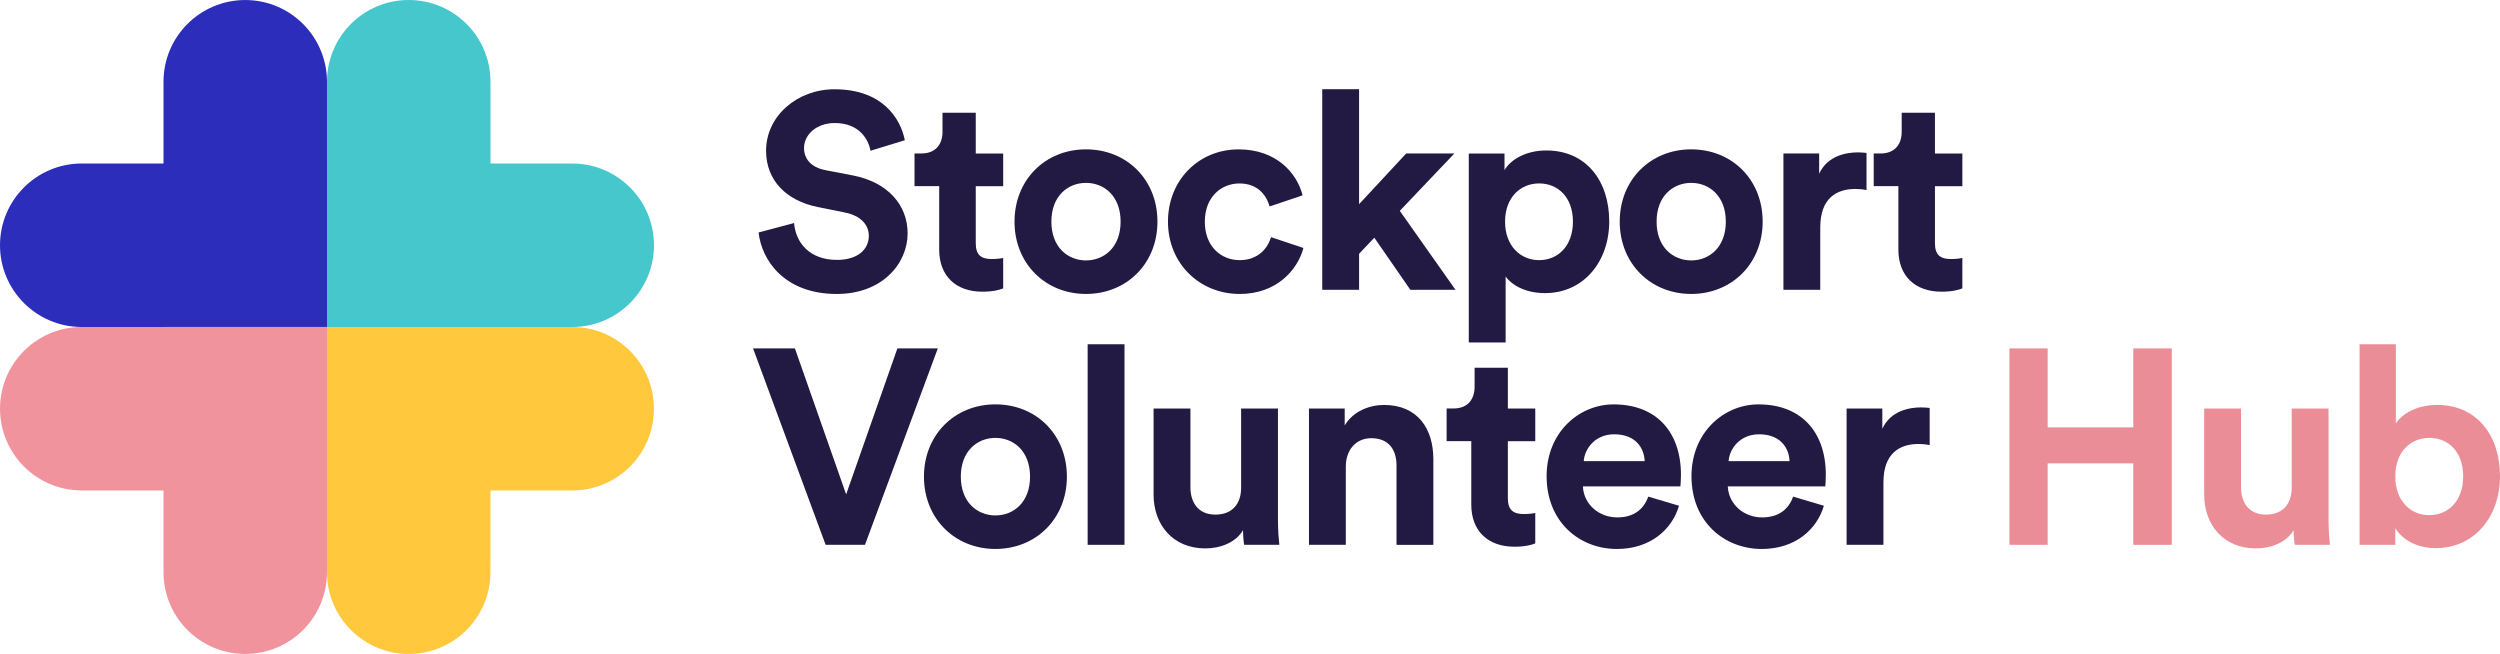 <svg xmlns="http://www.w3.org/2000/svg" id="Layer_2" viewBox="0 0 1371.42 358.75"><defs><style>.cls-1{fill:#eb8d96;}.cls-2{fill:#ffc83d;}.cls-3{fill:#f1939c;}.cls-4{fill:#221a42;}.cls-5{fill:#45c7cb;}.cls-6{fill:#2d2dbb;}</style></defs><g id="Layer_1-2"><path class="cls-4" d="m477.53,82.69c-1.06-5.93-5.93-15.2-19.6-15.2-10.18,0-16.87,6.53-16.87,13.68,0,5.93,3.8,10.64,11.7,12.16l15.04,2.89c19.6,3.8,30.09,16.56,30.09,31.76,0,16.56-13.83,33.28-38.9,33.28-28.57,0-41.18-18.39-42.85-33.73l19.45-5.17c.91,10.64,8.36,20.21,23.55,20.21,11.24,0,17.47-5.62,17.47-13.22,0-6.23-4.71-11.09-13.07-12.76l-15.04-3.04c-17.17-3.49-28.26-14.59-28.26-30.85,0-19.15,17.17-33.73,37.53-33.73,26.14,0,36.17,15.8,38.6,27.96l-18.84,5.77Z"></path><path class="cls-4" d="m535.27,84.21h15.04v17.93h-15.04v31.3c0,6.53,3.04,8.66,8.81,8.66,2.43,0,5.17-.3,6.23-.61v16.71c-1.82.76-5.47,1.82-11.4,1.82-14.59,0-23.7-8.66-23.7-23.1v-34.8h-13.53v-17.93h3.8c7.9,0,11.55-5.17,11.55-11.85v-10.49h18.24v22.34Z"></path><path class="cls-4" d="m634.94,121.59c0,22.95-16.87,39.66-39.2,39.66s-39.21-16.71-39.21-39.66,16.87-39.66,39.21-39.66,39.2,16.56,39.2,39.66Zm-20.21,0c0-14.13-9.12-21.27-18.99-21.27s-18.99,7.14-18.99,21.27,9.12,21.27,18.99,21.27,18.99-7.14,18.99-21.27Z"></path><path class="cls-4" d="m660.92,121.59c0,13.52,8.81,21.12,19.15,21.12s15.5-6.84,17.17-12.61l17.78,5.93c-3.34,12.46-15.04,25.23-34.95,25.23-22.03,0-39.36-16.71-39.36-39.66s17.02-39.66,38.75-39.66c20.36,0,31.91,12.61,35.1,25.23l-18.08,6.08c-1.82-6.23-6.53-12.61-16.56-12.61s-18.99,7.45-18.99,20.97Z"></path><path class="cls-4" d="m767.89,115.66l30.54,43.31h-24.77l-19.75-28.57-8.36,8.81v19.75h-20.21V48.95h20.21v63.06l25.83-27.81h26.44l-29.94,31.46Z"></path><path class="cls-4" d="m805.72,187.84v-103.63h19.6v9.12c3.34-5.77,11.7-10.79,22.95-10.79,21.88,0,34.5,16.72,34.5,38.9s-14.13,39.36-35.25,39.36c-10.33,0-17.93-4.1-21.58-9.12v36.17h-20.21Zm38.6-87.22c-10.33,0-18.69,7.75-18.69,20.97s8.36,21.12,18.69,21.12,18.54-7.75,18.54-21.12-8.21-20.97-18.54-20.97Z"></path><path class="cls-4" d="m966.94,121.59c0,22.95-16.87,39.66-39.2,39.66s-39.21-16.71-39.21-39.66,16.87-39.66,39.21-39.66,39.2,16.56,39.2,39.66Zm-20.21,0c0-14.13-9.12-21.27-18.99-21.27s-18.99,7.14-18.99,21.27,9.12,21.27,18.99,21.27,18.99-7.14,18.99-21.27Z"></path><path class="cls-4" d="m1023.92,104.26c-2.28-.46-4.25-.61-6.08-.61-10.33,0-19.3,5.01-19.3,21.12v34.19h-20.21v-74.76h19.6v11.09c4.56-9.88,14.89-11.7,21.27-11.7,1.67,0,3.19.15,4.71.3v20.36Z"></path><path class="cls-4" d="m1061.45,84.21h15.04v17.93h-15.04v31.3c0,6.53,3.04,8.66,8.81,8.66,2.43,0,5.17-.3,6.23-.61v16.71c-1.82.76-5.47,1.82-11.4,1.82-14.59,0-23.7-8.66-23.7-23.1v-34.8h-13.53v-17.93h3.8c7.9,0,11.55-5.17,11.55-11.85v-10.49h18.24v22.34Z"></path><path class="cls-4" d="m492.27,191.13h22.19l-39.96,107.74h-21.58l-39.81-107.74h22.95l28.11,80.08,28.11-80.08Z"></path><path class="cls-4" d="m585.26,261.48c0,22.95-16.87,39.66-39.2,39.66s-39.21-16.71-39.21-39.66,16.87-39.66,39.21-39.66,39.2,16.56,39.2,39.66Zm-20.21,0c0-14.13-9.12-21.27-18.99-21.27s-18.99,7.14-18.99,21.27,9.12,21.27,18.99,21.27,18.99-7.14,18.99-21.27Z"></path><path class="cls-4" d="m596.65,298.87v-110.02h20.21v110.02h-20.21Z"></path><path class="cls-4" d="m681.9,290.81c-4.1,6.99-12.76,10.03-20.67,10.03-18.08,0-28.41-13.22-28.41-29.48v-47.26h20.21v43.16c0,8.36,4.25,15.04,13.68,15.04s14.13-6.08,14.13-14.74v-43.46h20.21v61.24c0,5.77.46,10.94.76,13.52h-19.3c-.3-1.52-.61-5.01-.61-8.05Z"></path><path class="cls-4" d="m738.27,298.87h-20.21v-74.76h19.6v9.27c4.56-7.75,13.53-11.24,21.58-11.24,18.54,0,27.05,13.22,27.05,29.63v47.11h-20.21v-43.61c0-8.36-4.1-14.89-13.83-14.89-8.81,0-13.98,6.84-13.98,15.5v43Z"></path><path class="cls-4" d="m827.16,224.1h15.04v17.93h-15.04v31.3c0,6.53,3.04,8.66,8.81,8.66,2.43,0,5.17-.3,6.23-.61v16.71c-1.82.76-5.47,1.82-11.4,1.82-14.59,0-23.7-8.66-23.7-23.1v-34.8h-13.53v-17.93h3.8c7.9,0,11.55-5.17,11.55-11.85v-10.49h18.24v22.34Z"></path><path class="cls-4" d="m921.06,277.44c-3.8,12.92-15.65,23.71-34.04,23.71-20.52,0-38.6-14.74-38.6-39.96,0-23.86,17.63-39.36,36.77-39.36,23.1,0,36.93,14.74,36.93,38.75,0,2.89-.3,5.93-.3,6.23h-53.49c.46,9.88,8.81,17.02,18.84,17.02,9.42,0,14.59-4.71,17.02-11.4l16.87,5.01Zm-18.84-24.46c-.3-7.45-5.17-14.74-16.71-14.74-10.49,0-16.26,7.9-16.72,14.74h33.43Z"></path><path class="cls-4" d="m1000.53,277.44c-3.8,12.92-15.65,23.71-34.04,23.71-20.52,0-38.6-14.74-38.6-39.96,0-23.86,17.63-39.36,36.77-39.36,23.1,0,36.93,14.74,36.93,38.75,0,2.89-.3,5.93-.3,6.23h-53.49c.46,9.88,8.81,17.02,18.84,17.02,9.42,0,14.59-4.71,17.02-11.4l16.87,5.01Zm-18.84-24.46c-.3-7.45-5.17-14.74-16.71-14.74-10.49,0-16.26,7.9-16.72,14.74h33.43Z"></path><path class="cls-4" d="m1058.57,244.16c-2.28-.46-4.25-.61-6.08-.61-10.33,0-19.3,5.01-19.3,21.12v34.19h-20.21v-74.76h19.6v11.09c4.56-9.88,14.89-11.7,21.27-11.7,1.67,0,3.19.15,4.71.3v20.36Z"></path><path class="cls-1" d="m1170.25,298.87v-44.68h-46.96v44.68h-20.97v-107.74h20.97v43.31h46.96v-43.31h21.12v107.74h-21.12Z"></path><path class="cls-1" d="m1258.22,290.81c-4.1,6.99-12.76,10.03-20.67,10.03-18.08,0-28.41-13.22-28.41-29.48v-47.26h20.21v43.16c0,8.36,4.25,15.04,13.68,15.04s14.13-6.08,14.13-14.74v-43.46h20.21v61.24c0,5.77.46,10.94.76,13.52h-19.3c-.3-1.52-.61-5.01-.61-8.05Z"></path><path class="cls-1" d="m1294.38,298.87v-110.02h19.91v43.46c3.34-5.32,11.55-10.18,22.64-10.18,21.88,0,34.5,16.87,34.5,39.05s-13.98,39.51-35.25,39.51c-10.33,0-18.24-4.56-22.19-10.94v9.12h-19.6Zm38.29-58.66c-10.18,0-18.69,7.45-18.69,21.12s8.51,21.27,18.69,21.27,18.54-7.6,18.54-21.27-8.21-21.12-18.54-21.12Z"></path><path class="cls-6" d="m179.37,89.69v-44.84c0-24.77-20.08-44.84-44.84-44.84h0c-24.77,0-44.84,20.08-44.84,44.84v44.84h-44.84C20.08,89.69,0,109.77,0,134.54h0c0,24.76,20.08,44.84,44.84,44.84h134.54v-89.69h0Z"></path><path class="cls-2" d="m313.91,179.37h-134.54v89.69h0v44.84c0,24.77,20.08,44.84,44.84,44.84h0c24.77,0,44.84-20.08,44.84-44.84v-44.84h44.84c24.77,0,44.85-20.08,44.85-44.85h0c0-24.76-20.08-44.84-44.84-44.84Z"></path><path class="cls-3" d="m89.69,179.37h0s-44.84,0-44.84,0c-24.77,0-44.84,20.08-44.84,44.84h0c0,24.77,20.08,44.84,44.84,44.84h44.84v44.84c0,24.77,20.08,44.85,44.85,44.85h0c24.76,0,44.84-20.08,44.84-44.84v-44.85h0v-89.69h-89.69Z"></path><path class="cls-5" d="m313.91,89.69h-44.84v-44.84c0-24.77-20.08-44.85-44.85-44.85h0c-24.76,0-44.84,20.08-44.84,44.84v134.54h89.69s44.84,0,44.84,0c24.77,0,44.84-20.08,44.84-44.84h0c0-24.77-20.08-44.84-44.84-44.84Z"></path></g></svg>